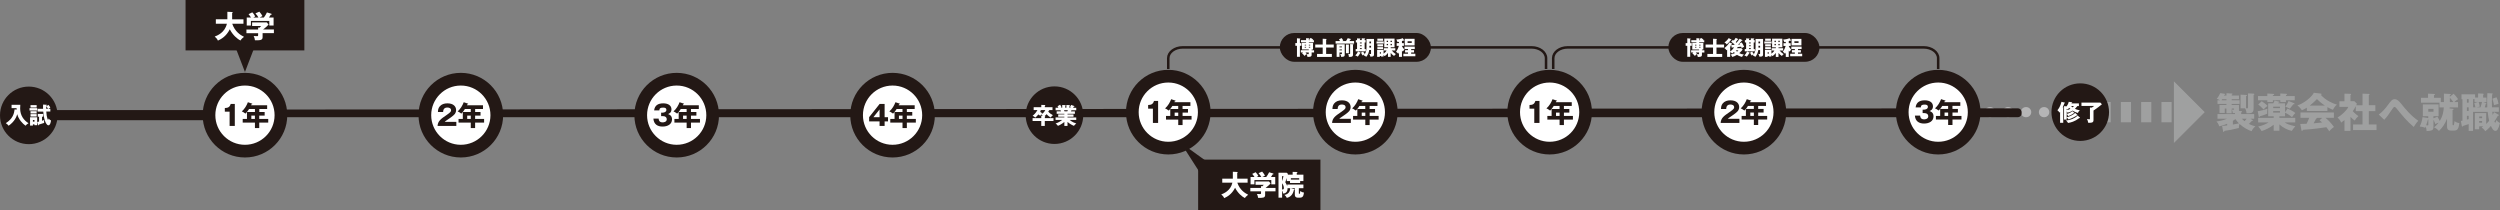 <?xml version="1.0" encoding="UTF-8"?>
<svg xmlns="http://www.w3.org/2000/svg" viewBox="0 0 984.86 82.72">
  <rect x="0" y="0" width="984.86" height="82.72" fill="#808080" stroke="none"/>
  <defs>
    <style>
      .cls-1, .cls-2, .cls-3, .cls-4, .cls-5 {
        fill: none;
      }

      .cls-1, .cls-2, .cls-3, .cls-6 {
        stroke: #231815;
      }

      .cls-1, .cls-6, .cls-5 {
        stroke-miterlimit: 10;
      }

      .cls-2, .cls-3, .cls-4 {
        stroke-linejoin: round;
      }

      .cls-2, .cls-4 {
        stroke-width: 4px;
      }

      .cls-7 {
        fill: #231815;
      }

      .cls-7, .cls-8, .cls-9 {
        stroke-width: 0px;
      }

      .cls-10 {
        isolation: isolate;
      }

      .cls-3 {
        stroke-width: 3px;
      }

      .cls-8, .cls-6 {
        fill: #fff;
      }

      .cls-4 {
        stroke: #b5b5b6;
        stroke-dasharray: 0 0 .1 7;
        stroke-linecap: round;
      }

      .cls-4, .cls-11 {
        mix-blend-mode: multiply;
      }

      .cls-9 {
        fill: #9fa0a0;
      }

      .cls-6 {
        stroke-width: 5px;
      }

      .cls-5 {
        stroke: #9fa0a0;
        stroke-dasharray: 0 0 4 4;
        stroke-width: 8px;
      }
    </style>
  </defs>
  <g class="cls-10">
    <g id="_レイヤー_2" data-name="レイヤー 2">
      <g id="_レイヤー_8" data-name="レイヤー 8">
        <g class="cls-11">
          <g>
            <line class="cls-5" x1="819.5" y1="44.18" x2="858.02" y2="44.18"/>
            <polygon class="cls-9" points="856.39 32.03 856.39 56.33 868.54 44.18 856.39 32.03"/>
          </g>
        </g>
        <line class="cls-4" x1="819.5" y1="44.18" x2="777.71" y2="44.18"/>
        <g class="cls-11">
          <path class="cls-9" d="M875.4,49.63c1.2-.11,1.68-.18,1.98-.22v-.66c-.69.29-1.76.71-3.17,1.01-.18-.94-.66-1.5-1.06-1.9.74-.1,2.56-.35,4.19-1.09h-3.78v-1.83h6.88v-.4c-.22.02-.35.02-.85.02-.05-.51-.14-.96-.45-1.38v1.47h-2.05v-1.9h-.66v1.73h-2.08v-3.11h2.74v-.43h-3.52v-1.44h1.04c-.75-.42-1.1-.48-1.34-.53.67-.85,1.04-1.52,1.39-2.29l1.67.26c.21.03.26.14.26.21,0,.21-.22.22-.4.22-.03.08-.06.16-.11.26h1.02v-.9l2.05.11c.11,0,.34.02.34.21,0,.08-.18.18-.34.24v.34h2.87v1.44h-2.87v.43h3.12v1.44h-3.12v.43h2.87v2.32l.88.08c.14.02.32.02.32.21,0,.13-.1.19-.32.34v.62h5.12v1.83h-1.46l.75.5c.06.05.19.1.19.24,0,.13-.13.16-.29.18-.06,0-.14.02-.19.02-.26.27-.64.72-1.07,1.12.32.16,1.34.67,2.55.93-.82.67-1.28,1.39-1.47,1.92-1.15-.29-3.3-1.44-4.82-2.88-.21.8-.24,1.2-.24,1.63-2.55.66-4.02.9-5.65,1.12-.1.26-.19.45-.32.45-.18,0-.21-.16-.26-.45l-.35-1.9ZM877.11,39.5v-.43h-1.7c-.13.22-.19.32-.27.43h1.97ZM879.16,43.17c.32.05.54.06.62.06.27,0,.35-.13.34-.48h-.96v.42ZM879.64,49.07c.51-.1,1.68-.32,2.38-.48-.4-.38-.99-1.04-1.41-1.68-.4.34-.86.62-.98.69v1.47ZM885.61,36.78l2.16.11c.16.02.32.06.32.21,0,.21-.14.24-.3.29v5.17c0,1.63-.4,2.18-2.79,2.07-.03-.43-.08-1.09-.56-1.94h-1.79v-5.39l2.24.1s.27.02.27.19c0,.19-.26.26-.34.27v4.77c.16.02.3.06.43.06.34,0,.35-.22.35-.45v-5.46ZM883.15,46.77c.14.14.58.58,1.09.98.3-.3.58-.64.83-.98h-1.92Z"/>
          <path class="cls-9" d="M889.41,43.79c.96-.08,2.62-.48,3.83-.98-.11.96-.13,1.44-.08,1.99-.93.42-2.08.8-2.91,1.01-.14.34-.16.38-.27.38-.13,0-.14-.08-.19-.38l-.37-2.02ZM893.19,36.83l2.4.16c.11,0,.3.03.3.22s-.13.22-.51.32v.3h2.93v-1.01l2.31.13c.1,0,.34.03.34.21,0,.13-.1.18-.43.34v.34h3.47v1.66h-3.47v.71h-2.21v-.71h-2.93v.71h-2.19v-.71h-3.67v-1.66h3.67v-1.01ZM901.16,42.75c1.02.46,2.37,1.15,3.07,1.76-.48.5-.75.83-1.31,1.63-.78-.64-1.5-1.17-2.75-1.74v1.41h-2.23v.62h6.26v1.78h-4.19c.7.48,1.66,1.01,4.21,1.52-.16.19-.95,1.1-1.39,1.84-1.84-.45-3.49-1.28-4.88-2.56v2.48h-2.24v-2.35c-1.6,1.31-3.49,2.11-4.77,2.48-.34-.66-1.25-1.68-1.33-1.78,2.13-.43,3.54-1.28,4.1-1.63h-4.13v-1.78h6.13v-.62h-2.18v-5.11h2c.19-.32.3-.51.53-1.07l1.73.37c.08.02.26.1.26.21,0,.18-.22.18-.42.19-.05.1-.1.19-.14.3h2.69v3.54l.99-1.49ZM891,39.87c.4.26,1.57,1.04,2.3,1.89-.53.27-1.18.88-1.58,1.36-1.07-1.14-1.6-1.57-2.11-1.94l1.39-1.31ZM895.51,42.61h2.67v-.59h-2.67v.59ZM898.18,43.76h-2.67v.61h2.67v-.61ZM903.66,40.62c.1.03.26.13.26.27,0,.24-.3.22-.48.19-.22.27-1.17,1.5-1.38,1.73-.35-.21-1.25-.64-1.78-.8.24-.3.77-.93,1.28-2.22l2.1.83Z"/>
          <path class="cls-9" d="M916.87,43.73h-8.1v-1.31c-.32.21-.94.58-1.94,1.02-.19-.27-.86-1.23-1.78-1.92,2.43-.71,5.6-3.22,6.48-4.98l2.85.35c.1.02.21.06.21.21,0,.18-.21.26-.32.29,2.03,2.19,4.45,3.26,6.37,3.86-.85.51-1.55,1.92-1.58,2-.35-.13-1.17-.45-2.19-1.04v1.52ZM906.18,48.83c.46-.02,1.09-.03,2.5-.08.59-1.17.86-1.94,1.01-2.34h-3.43v-2.11h13.16v2.11h-3.3c1.78,1.47,2.9,3.01,3.33,3.6-.99.67-1.65,1.46-1.86,1.7-.21-.34-.56-.88-1.12-1.6-1.84.3-5.39.78-9.24,1.02-.13.29-.19.45-.37.45-.13,0-.19-.14-.21-.26l-.48-2.5ZM915.9,41.61c-1.57-1.02-2.72-2.16-3.15-2.58-.93.93-1.92,1.89-2.85,2.58h6ZM914.87,46.42h-2.08c0,.14-.05.24-.38.3-.29.64-.64,1.25-.99,1.87,1.62-.13,2.58-.24,3.36-.34-.45-.4-.7-.62-1.01-.88l1.1-.96Z"/>
          <path class="cls-9" d="M930.7,41.45v-4.56l2.61.11c.08,0,.19.05.19.16,0,.14-.16.21-.32.26v4.03h2.58v2.32h-2.58v5.25h3.04v2.21h-9.24v-2.21h3.71v-5.25h-2.64v-1.97c-.51.96-.67,1.31-1.2,1.99.82.93,1.91,1.71,2.24,1.95-.58.48-1.22,1.27-1.47,1.75-.67-.46-1.07-.83-1.66-1.47v5.54h-2.37v-4.26c-.67.54-.91.74-1.3,1.01-.29-.82-.82-1.46-1.44-1.99,1.7-.98,3.71-2.93,4.27-4.22h-3.52v-2.22h1.98v-2.98l2.37.06c.1,0,.26.03.26.21,0,.08-.06.16-.26.29v2.42h1.54l1.02.99c-.05.1-.26.51-.29.59h2.46Z"/>
          <path class="cls-9" d="M937.09,45.15c1.39-1.02,2.54-2.34,3.57-3.73,1.3-1.76,1.73-2.34,2.71-2.34s1.66.67,2.71,1.98c1.38,1.71,3.54,4.42,6.58,6.52-.58.58-1.49,1.9-1.79,2.43-2.69-2.27-4.55-4.56-6.71-7.22-.13-.16-.56-.69-.87-.69-.27,0-.56.43-.78.75-1.82,2.69-2.02,2.98-3.26,4.35l-2.15-2.06Z"/>
          <path class="cls-9" d="M962.79,36.89l2.3.13c.22.02.4.03.4.19,0,.18-.24.27-.4.32v.61l1.5-1.22c.67.66,1.2,1.3,1.76,2.14-.58.37-1.01.69-1.52,1.15h1.5v2.1h-3.31c-.02.14-.03.27-.05.4l1.22.13c.18.02.4.05.4.19,0,.18-.27.29-.42.34v5.63c0,.16,0,.35.24.35s.34,0,.54-1.63c.43.34.93.66,1.89.77-.24,1.86-.56,2.96-2.06,2.96h-1.2c-1.58,0-1.58-1.12-1.58-1.58v-3.14c-.86,2.26-1.95,3.63-3.19,4.85-1.1-1.12-1.62-1.28-1.97-1.38.4-.34,1.12-.93,1.84-1.89-.42.13-.56.18-1.3.59-.13-.38-.32-.96-.74-1.74v2.87c0,1.26-.48,1.47-2.69,1.62-.03-.4-.06-.98-.38-1.83-.03.08-.13.32-.19.51-.9-.34-1.34-.43-2.15-.48.51-.98.98-2.42,1.1-3.7l2.26.37v-.74h-2.13v-4.66h6.21v4.66h-2.03v.83l1.55-.64c.43.69.67,1.11.93,1.7,1.31-2.13,1.5-4,1.6-5.36h-1.7v-1.87h-7.3v-1.92h2.79v-1.62l2.4.11c.08,0,.32.02.32.18,0,.19-.21.27-.38.32v1.01h2.69v1.7h1.23v-3.33ZM956.61,47.02s-.1.03-.14.03c-.13.51-.3,1.2-.7,2.29.21.03.42.06.66.06.19,0,.19-.11.19-.27v-2.11ZM956.61,42.88v1.15h2.05v-1.15h-2.05ZM965.1,40.22h1.38c-.37-.56-.78-1.07-1.38-1.73v1.73Z"/>
          <path class="cls-9" d="M979.86,42.29c-.06-1.57-.06-2.18-.06-2.69,0-1.15.06-2.37.08-2.9l1.89.1c.11,0,.24.03.24.16,0,.11-.1.21-.24.24-.11,1.1-.11,2.46-.11,2.93,0,1.33.02,1.81.03,2.16h2.72v1.75h-2.59c.03.3.11.94.16,1.28.29-.54.42-.85.53-1.14l1.66.95c.22.13.27.14.27.26,0,.22-.3.21-.43.21-.53,1.01-.9,1.55-1.38,2.26.13.27.22.45.34.45.13,0,.16-.1.5-1.01.24.35.69.88,1.39,1.14-.67,2.59-1.2,3.12-1.82,3.12-.82,0-1.31-.96-1.75-1.97-1.04,1.2-1.84,1.79-2.24,2.1-.43-.8-1.17-1.28-1.44-1.46.26-.14.45-.26.72-.46h-1.67v1.15h-1.71v-6.37h4.47v4.31c.67-.64.94-1.01,1.17-1.3-.21-.8-.4-1.71-.58-3.5h-5.76v7.49h-1.73v-2.67c-.53.19-2,.67-2.21.72-.08.18-.13.26-.26.26-.19,0-.22-.13-.26-.34l-.34-1.87c.24-.03.3-.05.62-.11v-8.45h-.38v-1.94h5.36v1.28h1.18v-1.63l1.79.08c.3.02.43.08.43.21,0,.14-.16.24-.24.29v1.06h1.33v1.76h-1.3l.99.35c.14.05.3.11.3.22,0,.1-.11.13-.27.14-.18.77-.37,1.3-.4,1.41h.98ZM972.52,39.05h-.7v1.39h.7v-1.39ZM972.52,42.29h-.7v1.42h.7v-1.42ZM972.52,45.63h-.7v1.47c.1-.02.59-.14.7-.16v-1.31ZM975.18,42.29c-.13-.66-.22-1.02-.43-1.68l1.41-.45h-1.34v-1.1h-.56v3.23h.93ZM977.18,42.29c.21-.59.48-1.58.59-2.13h-1.34c.18.48.35,1.04.48,1.83-.51.08-.86.16-1.3.3h1.57ZM977.82,46.56v-.69h-1.15v.69h1.15ZM976.66,47.66v.7h1.15v-.7h-1.15ZM983.48,38.32c.45.91.69,1.89.8,2.58-.22.05-1.58.43-1.78.51-.06-.43-.16-1.04-.64-2.53l1.62-.56Z"/>
        </g>
        <polygon class="cls-3" points="94.52 44.66 794.91 44.66 794.91 44.18 94.52 44.66"/>
        <path class="cls-7" d="M22.68,45.45c0,6.26-5.08,11.34-11.34,11.34S0,51.72,0,45.45s5.08-11.34,11.34-11.34,11.34,5.08,11.34,11.34Z"/>
        <g>
          <path class="cls-7" d="M426.74,45.37c0,6.26-5.08,11.34-11.34,11.34s-11.34-5.08-11.34-11.34,5.08-11.34,11.34-11.34,11.34,5.08,11.34,11.34Z"/>
          <g>
            <path class="cls-8" d="M411.59,46.53h3.43v1.13h-3.43v1.94h-1.39v-1.94h-3.42v-1.13h3.42v-.96l.61.06c-.26-.28-.57-.45-.68-.52.43-.25,1.13-.67,1.66-1.74h-2.1l.33.18s.11.06.11.14c0,.11-.14.12-.25.12-.03.05-.09.15-.14.23.4.32.61.43.86.53-.43.45-.55.57-.74,1.04-.2-.1-.42-.21-.8-.53-.31.39-.84.97-1.2,1.26-.24-.23-.76-.6-1.06-.76.42-.26,1.24-1.03,1.89-2.21h-1.48v-1.14h3v-.91l1.39.05c.06,0,.21,0,.21.13,0,.09-.11.16-.21.21v.52h3.03v1.14h-1.54l.14.07c.06.04.12.06.12.13,0,.12-.16.12-.23.12-.04.09-.12.21-.17.29.63.73,1.31,1.1,1.84,1.39-.42.35-.58.51-.85.95-.39-.22-.95-.56-1.65-1.34-.26.31-.49.52-.77.74.15.02.28.03.28.13,0,.08-.07.11-.19.14v.56Z"/>
            <path class="cls-8" d="M420.52,49.6h-1.22v-1.56c-.87.72-2.02,1.37-2.53,1.53-.44-.58-.68-.74-.94-.89,1.43-.48,2.39-1.26,2.62-1.44h-2.62v-.99h3.47v-.27h-2.43v-.91h2.43v-.25h-3.03v-.96h1.71c-.04-.11-.18-.4-.2-.43h-1.94v-.99h1.1c-.14-.27-.22-.39-.34-.58l1.04-.63c.22.34.48.84.57,1.02l-.37.2h.62v-1.09l1.2.05c.09,0,.18.02.18.1,0,.09-.06.12-.18.17v.77h.44v-1.09l1.21.05s.19,0,.19.12c0,.09-.13.14-.19.16v.77h.7l-.51-.2c.1-.18.33-.58.46-.93l1.25.44s.08.05.08.1c0,.13-.14.12-.26.12-.08.12-.11.15-.29.47h1.24v.99h-1.9c-.07.18-.14.36-.18.43h1.55v.96h-2.91v.25h2.36v.91h-2.36v.27h3.44v.99h-2.59c1.01.85,2.08,1.22,2.6,1.4-.65.49-.78.71-.89.92-.59-.19-1.8-.84-2.56-1.56v1.59ZM419.16,43.42c.06.14.09.21.19.43h1.13c.06-.14.1-.2.2-.43h-1.52Z"/>
          </g>
        </g>
        <g>
          <path class="cls-6" d="M548.1,44.18c0,7.83-6.35,14.17-14.17,14.17s-14.17-6.35-14.17-14.17,6.35-14.17,14.17-14.17,14.17,6.35,14.17,14.17Z"/>
          <g>
            <path class="cls-7" d="M532.15,48.43h-7.39c.14-1.92,1.22-2.72,3.55-4.3,1.77-1.21,1.77-1.46,1.77-1.93,0-.83-.88-1.03-1.45-1.03-1.49,0-1.64,1.06-1.68,1.77h-2.04c.03-.69.07-1.45.68-2.19.74-.89,1.8-1.23,3.05-1.23,2.52,0,3.43,1.39,3.43,2.65,0,.71-.29,1.22-.48,1.51-.56.78-2.78,2.2-2.89,2.28-.72.46-.83.57-1.12.85h4.58v1.63Z"/>
            <path class="cls-7" d="M539.56,42.93h2.13v1.42h-2.13v1.32h3.54v1.44h-3.54v2.15h-1.71v-2.15h-4.82v-1.44h1.68v-2.74h3.13v-1.19h-2.31c-.04.08-.69,1.13-1.41,1.82-.84-.64-1.21-.76-1.46-.84,1.2-1.09,1.98-2.48,2.4-3.64l1.62.53c.07.02.13.05.13.12,0,.14-.15.15-.33.16-.06.14-.11.26-.15.38h6.31v1.47h-3.09v1.19ZM537.86,44.35h-1.41v1.32h1.41v-1.32Z"/>
          </g>
        </g>
        <g>
          <path class="cls-6" d="M624.64,44.18c0,7.83-6.35,14.17-14.17,14.17s-14.17-6.35-14.17-14.17,6.35-14.17,14.17-14.17,14.17,6.35,14.17,14.17Z"/>
          <g>
            <path class="cls-7" d="M604.42,48.43v-5.63h-1.88v-1.44c1.11-.03,1.9-.22,2.31-1.6h1.62v8.67h-2.05Z"/>
            <path class="cls-7" d="M616.1,42.93h2.13v1.42h-2.13v1.32h3.54v1.44h-3.54v2.15h-1.71v-2.15h-4.82v-1.44h1.68v-2.74h3.13v-1.19h-2.31c-.04.08-.69,1.13-1.41,1.82-.84-.64-1.21-.76-1.46-.84,1.2-1.09,1.98-2.48,2.4-3.64l1.62.53c.07.02.13.06.13.12,0,.14-.15.15-.33.16-.06.14-.11.26-.15.37h6.31v1.47h-3.09v1.19ZM614.39,44.35h-1.41v1.32h1.41v-1.32Z"/>
          </g>
        </g>
        <g>
          <path class="cls-6" d="M701.17,44.18c0,7.83-6.35,14.17-14.17,14.17s-14.17-6.35-14.17-14.17,6.35-14.17,14.17-14.17,14.17,6.35,14.17,14.17Z"/>
          <g>
            <path class="cls-7" d="M685.22,48.43h-7.39c.14-1.93,1.22-2.72,3.55-4.3,1.77-1.21,1.77-1.46,1.77-1.92,0-.83-.88-1.04-1.45-1.04-1.49,0-1.64,1.06-1.68,1.77h-2.04c.03-.69.07-1.45.68-2.19.74-.89,1.8-1.23,3.05-1.23,2.52,0,3.43,1.39,3.43,2.65,0,.71-.29,1.22-.48,1.51-.56.78-2.78,2.2-2.89,2.28-.72.46-.83.57-1.12.85h4.58v1.63Z"/>
            <path class="cls-7" d="M692.63,42.92h2.13v1.42h-2.13v1.32h3.54v1.44h-3.54v2.15h-1.71v-2.15h-4.82v-1.44h1.68v-2.74h3.13v-1.19h-2.31c-.04.08-.69,1.13-1.41,1.82-.84-.64-1.21-.76-1.46-.84,1.2-1.09,1.98-2.48,2.4-3.64l1.62.53c.07.02.13.06.13.12,0,.14-.15.15-.33.16-.06.14-.11.26-.15.37h6.31v1.47h-3.09v1.19ZM690.93,44.34h-1.41v1.32h1.41v-1.32Z"/>
          </g>
        </g>
        <g>
          <path class="cls-6" d="M777.71,44.18c0,7.83-6.35,14.17-14.17,14.17s-14.17-6.35-14.17-14.17,6.35-14.17,14.17-14.17,14.17,6.35,14.17,14.17Z"/>
          <g>
            <path class="cls-7" d="M757.41,44.54v-1.34h.55c.21,0,1.52-.12,1.52-1.08s-.98-.91-1.31-.91c-.85,0-1.44.13-1.46,1.09h-2.06c.24-2.07,1.69-2.78,3.6-2.78,2.06,0,3.23.95,3.23,2.35,0,1.33-.91,1.7-1.34,1.87.51.19,1.56.59,1.56,2.07,0,1.96-1.74,2.86-3.72,2.86s-3.46-.88-3.62-3.14h2.07c.02.42.1,1.49,1.57,1.49.21,0,1.63-.03,1.63-1.23,0-.7-.49-1.24-1.57-1.24h-.65Z"/>
            <path class="cls-7" d="M769.17,42.92h2.13v1.42h-2.13v1.32h3.54v1.44h-3.54v2.15h-1.71v-2.15h-4.82v-1.44h1.68v-2.74h3.13v-1.19h-2.31c-.04.08-.69,1.13-1.41,1.81-.84-.64-1.21-.76-1.46-.84,1.2-1.09,1.98-2.47,2.4-3.64l1.62.53c.07.02.13.05.13.12,0,.14-.15.15-.33.17-.06.14-.11.26-.15.37h6.31v1.47h-3.09v1.19ZM767.46,44.34h-1.41v1.32h1.41v-1.32Z"/>
          </g>
        </g>
        <g>
          <path class="cls-6" d="M195.71,45.37c0,7.83-6.35,14.17-14.17,14.17s-14.17-6.35-14.17-14.17,6.35-14.17,14.17-14.17,14.17,6.35,14.17,14.17Z"/>
          <g>
            <path class="cls-7" d="M179.76,49.62h-7.39c.14-1.93,1.22-2.72,3.55-4.3,1.77-1.21,1.77-1.46,1.77-1.92,0-.83-.88-1.04-1.45-1.04-1.48,0-1.64,1.06-1.68,1.77h-2.04c.03-.69.07-1.45.68-2.19.74-.89,1.8-1.23,3.05-1.23,2.52,0,3.43,1.39,3.43,2.65,0,.71-.29,1.22-.48,1.51-.56.78-2.78,2.2-2.89,2.28-.71.46-.82.57-1.12.85h4.58v1.63Z"/>
            <path class="cls-7" d="M187.17,44.12h2.13v1.42h-2.13v1.32h3.54v1.44h-3.54v2.15h-1.71v-2.15h-4.82v-1.44h1.68v-2.74h3.14v-1.19h-2.31c-.04.08-.69,1.13-1.41,1.82-.84-.64-1.21-.76-1.46-.84,1.2-1.09,1.98-2.48,2.4-3.64l1.62.53c.07.02.13.06.13.12,0,.14-.15.15-.33.17-.05.14-.11.26-.15.37h6.32v1.47h-3.09v1.19ZM185.46,45.53h-1.41v1.32h1.41v-1.32Z"/>
          </g>
        </g>
        <g>
          <path class="cls-6" d="M280.75,45.37c0,7.83-6.35,14.17-14.17,14.17s-14.17-6.35-14.17-14.17,6.35-14.17,14.17-14.17,14.17,6.35,14.17,14.17Z"/>
          <g>
            <path class="cls-7" d="M260.45,45.73v-1.34h.55c.21,0,1.52-.12,1.52-1.08s-.98-.91-1.31-.91c-.85,0-1.44.13-1.46,1.09h-2.06c.24-2.07,1.69-2.78,3.6-2.78,2.06,0,3.23.95,3.23,2.35,0,1.33-.91,1.69-1.34,1.87.51.19,1.56.59,1.56,2.07,0,1.96-1.74,2.86-3.72,2.86s-3.46-.88-3.62-3.14h2.07c.02.42.1,1.49,1.57,1.49.21,0,1.63-.03,1.63-1.23,0-.7-.49-1.24-1.57-1.24h-.65Z"/>
            <path class="cls-7" d="M272.21,44.12h2.13v1.42h-2.13v1.32h3.54v1.44h-3.54v2.15h-1.71v-2.15h-4.82v-1.44h1.68v-2.74h3.13v-1.19h-2.31c-.04.08-.69,1.13-1.41,1.82-.84-.64-1.21-.76-1.46-.84,1.2-1.09,1.98-2.48,2.4-3.64l1.62.53c.07.02.13.06.13.12,0,.14-.15.15-.33.17-.06.14-.11.26-.15.37h6.31v1.47h-3.09v1.19ZM270.5,45.53h-1.41v1.32h1.41v-1.32Z"/>
          </g>
        </g>
        <g>
          <path class="cls-6" d="M365.79,45.37c0,7.83-6.35,14.17-14.17,14.17s-14.17-6.35-14.17-14.17,6.35-14.17,14.17-14.17,14.17,6.35,14.17,14.17Z"/>
          <g>
            <path class="cls-7" d="M346.52,40.95h1.97v5.21h1.34v1.66h-1.34v1.79h-1.99v-1.79h-4.11v-1.67l4.14-5.21ZM346.5,46.16v-3.05l-2.42,3.05h2.42Z"/>
            <path class="cls-7" d="M357.25,44.12h2.13v1.42h-2.13v1.32h3.54v1.44h-3.54v2.15h-1.71v-2.15h-4.82v-1.44h1.68v-2.74h3.13v-1.19h-2.31c-.04.08-.69,1.13-1.41,1.82-.84-.64-1.21-.76-1.46-.84,1.2-1.09,1.98-2.48,2.4-3.64l1.62.53c.07.02.13.06.13.12,0,.14-.15.15-.33.17-.06.14-.11.26-.15.37h6.31v1.47h-3.09v1.19ZM355.54,45.53h-1.41v1.32h1.41v-1.32Z"/>
          </g>
        </g>
        <rect class="cls-7" x="73.1" width="46.8" height="19.86"/>
        <polyline class="cls-7" points="101.94 14.19 96.5 28.36 91.05 14.19"/>
        <g>
          <path class="cls-8" d="M85.03,9.33v-1.73h4.54v-2.96l1.88.1c.07,0,.23.01.23.16,0,.1-.12.16-.23.19v2.52h4.46v1.73h-4.43c1.04,3.09,3.21,4.47,4.65,5.18-1.01.78-1.24,1.16-1.39,1.43-1.21-.54-3.12-2.21-4.21-4.41-1.48,2.88-3.42,3.86-4.68,4.46-.31-.67-.67-1.09-1.27-1.59,1.01-.4,4-1.54,4.8-5.06h-4.37Z"/>
          <path class="cls-8" d="M103.45,13.06v1.56c0,1.24-.91,1.27-3.02,1.24-.07-.6-.18-1.03-.5-1.66.18,0,1.12.04,1.32.04.44,0,.44-.06.44-.67v-.5h-4.61v-1.45h4.61v-.78l.56.06c.12-.11.36-.34.61-.65h-3.54v-1.43h5.77l.7.86c-.17.23-.92,1.02-2.16,1.93h4.27v1.45h-4.45ZM101.81,6.9c-.24-.48-.68-1.1-1.19-1.64l1.55-.67c.47.47,1.08,1.42,1.22,1.74-.17.1-.96.49-1.12.58h1.67c.55-.78.84-1.21,1.22-2.03l1.69.52c.06.02.2.08.2.21,0,.14-.19.18-.41.21-.31.54-.4.66-.68,1.09h1.82v3.15h-1.69v-1.81h-7.24v1.81h-1.65v-3.15h1.67c-.06-.11-.36-.66-.95-1.33l1.46-.72c.53.5.96,1.21,1.16,1.63-.52.28-.64.34-.77.42h2.03Z"/>
        </g>
        <g>
          <path class="cls-6" d="M474.41,44.18c0,7.83-6.35,14.17-14.17,14.17s-14.17-6.35-14.17-14.17,6.35-14.17,14.17-14.17,14.17,6.35,14.17,14.17Z"/>
          <g>
            <path class="cls-7" d="M454.18,48.43v-5.63h-1.88v-1.44c1.11-.03,1.9-.22,2.31-1.6h1.62v8.67h-2.05Z"/>
            <path class="cls-7" d="M465.87,42.93h2.13v1.42h-2.13v1.32h3.54v1.44h-3.54v2.15h-1.71v-2.15h-4.82v-1.44h1.68v-2.74h3.13v-1.19h-2.31c-.04.08-.69,1.13-1.41,1.82-.84-.64-1.21-.76-1.46-.84,1.2-1.09,1.98-2.48,2.4-3.64l1.62.53c.07.02.13.06.13.12,0,.14-.15.15-.33.16-.06.14-.11.26-.15.37h6.31v1.47h-3.09v1.19ZM464.16,44.35h-1.41v1.32h1.41v-1.32Z"/>
          </g>
        </g>
        <g>
          <path class="cls-7" d="M830.84,44.18c0,6.26-5.08,11.34-11.34,11.34s-11.34-5.08-11.34-11.34,5.08-11.34,11.34-11.34,11.34,5.08,11.34,11.34Z"/>
          <g>
            <path class="cls-8" d="M812.78,42.36c.07.02.19.06.19.15s-.12.12-.17.12v5.76h-1.24v-4.32c-.12.14-.18.21-.27.3-.16-.34-.33-.59-.79-.95.47-.5,1.19-1.59,1.6-3.32l1.23.31c.1.03.16.05.16.12s-.09.11-.22.14c-.22.59-.5,1.28-.68,1.64l.18.05ZM814.16,44.88c.45-.09,1.35-.35,2.3-1.08l.66.57c.05.04.07.07.07.13,0,.07-.06.11-.12.11-.04,0-.08,0-.12-.02-.3.23-1.06.76-2.21,1.16-.18-.39-.29-.56-.58-.84v1.3c1.3-.32,2.73-1.09,3.35-1.7l.83.72c.05.05.09.09.09.15,0,.05-.05.09-.13.09-.04,0-.1,0-.13-.02-.48.36-1.55,1.01-3.29,1.61-.11-.18-.28-.49-.72-.79v.86h-1.04v-5.31l1.02.07c.26-.39.66-.97.82-1.78l1.21.17c.07,0,.17.03.17.13,0,.09-.1.12-.23.13-.02.05-.05.14-.07.2h2.93v1.04h-.6c-.39.55-.85.97-.97,1.09.22.1,1.1.5,1.94.55-.3.28-.65.7-.74,1.1-.4-.12-1.22-.37-2.1-.94-.92.59-1.66.74-2.03.82-.06-.14-.13-.3-.3-.55v1.04ZM819.33,46.28s.08.07.08.13c0,.08-.05.12-.14.12-.03,0-.09,0-.12-.02-1.83,1.39-3.4,1.77-4.47,1.93-.11-.26-.28-.58-.85-.96,1.76-.16,3.39-.77,4.68-1.92l.82.71ZM814.16,43.4c.22-.04.79-.14,1.45-.49-.27-.23-.41-.38-.49-.46-.3.41-.37.51-.59.74-.09-.1-.17-.19-.37-.31v.52ZM815.87,41.77c.28.28.43.4.62.54.03-.03.3-.26.52-.54h-1.14Z"/>
            <path class="cls-8" d="M827.42,40.41l.62.68c-.53.44-2.29,1.83-3.32,2.46v3.78c0,.97-.75,1.04-1.56,1.04-.26,0-.41,0-.56-.03-.06-.68-.27-1.12-.45-1.46.26.04.71.12.97.12.09,0,.2-.02.2-.23v-4.41l.72.04c.06-.04.55-.34.93-.68h-4.99v-1.31h7.44Z"/>
          </g>
        </g>
        <line class="cls-2" x1="80.9" y1="45.35" x2="13.48" y2="45.35"/>
        <g>
          <path class="cls-6" d="M110.67,45.37c0,7.83-6.35,14.17-14.17,14.17s-14.17-6.35-14.17-14.17,6.35-14.17,14.17-14.17,14.17,6.35,14.17,14.17Z"/>
          <g>
            <path class="cls-7" d="M90.45,49.62v-5.63h-1.88v-1.44c1.11-.03,1.9-.22,2.31-1.6h1.62v8.67h-2.05Z"/>
            <path class="cls-7" d="M102.13,44.12h2.13v1.42h-2.13v1.32h3.54v1.44h-3.54v2.15h-1.7v-2.15h-4.82v-1.44h1.68v-2.74h3.14v-1.19h-2.31c-.04.08-.69,1.13-1.41,1.82-.84-.64-1.21-.76-1.46-.84,1.2-1.09,1.98-2.48,2.4-3.64l1.62.53c.07.02.13.06.13.12,0,.14-.15.15-.33.17-.05.14-.11.26-.15.37h6.32v1.47h-3.09v1.19ZM100.42,45.53h-1.41v1.32h1.41v-1.32Z"/>
          </g>
        </g>
        <polyline class="cls-7" points="478.6 77.28 465.13 56.22 478.6 65.94"/>
        <g>
          <rect class="cls-7" x="472" y="62.87" width="48.18" height="19.86"/>
          <g>
            <path class="cls-8" d="M481.5,71.96v-1.58h4.17v-2.72l1.73.09c.07,0,.21.01.21.14,0,.09-.11.14-.21.18v2.31h4.09v1.58h-4.06c.96,2.84,2.95,4.1,4.27,4.75-.92.72-1.13,1.07-1.28,1.31-1.11-.5-2.86-2.02-3.86-4.05-1.35,2.64-3.14,3.54-4.29,4.09-.29-.62-.62-1-1.17-1.46.92-.36,3.67-1.41,4.4-4.64h-4Z"/>
            <path class="cls-8" d="M498.39,75.38v1.43c0,1.13-.84,1.17-2.77,1.13-.07-.55-.16-.95-.46-1.52.17,0,1.02.03,1.21.03.41,0,.41-.06.41-.62v-.46h-4.22v-1.33h4.22v-.71l.52.05c.11-.1.33-.31.56-.59h-3.25v-1.31h5.29l.64.79c-.15.21-.85.94-1.98,1.77h3.92v1.33h-4.08ZM496.88,69.72c-.22-.44-.63-1.01-1.09-1.51l1.42-.62c.43.43.99,1.3,1.12,1.6-.15.09-.88.45-1.02.53h1.53c.51-.72.77-1.11,1.12-1.86l1.55.47c.05.02.19.08.19.19,0,.13-.18.17-.37.2-.29.49-.36.61-.63,1h1.67v2.89h-1.55v-1.66h-6.65v1.66h-1.52v-2.89h1.53c-.06-.1-.33-.6-.87-1.22l1.34-.66c.48.46.88,1.11,1.07,1.5-.47.25-.58.31-.7.39h1.86Z"/>
            <path class="cls-8" d="M509.23,68.81v-1.1l1.67.04c.19,0,.24.05.24.13,0,.11-.14.18-.29.23v.69h2.62v2.54h-1.29v.75h-3.99v-.75h-1.28v-1.21c-.18.54-.37,1.11-.58,1.66.3.51.64,1.06.77,1.55v-.65h6.37v1.45h-1.8v1.97c0,.12,0,.26.19.26.1,0,.19-.02.24-.23.08-.28.11-.55.15-.91.19.17.56.5,1.45.63-.11.85-.22,1.29-.6,1.7-.16.18-.58.3-.85.3h-1.08c-.48,0-1.08-.23-1.08-1.23v-2.48h-1.54l1.16.33c.14.04.26.07.26.21,0,.09-.07.13-.26.19-.34,1.62-1.25,2.75-2.79,3.07-.23-.58-.67-.96-.92-1.17,1.24-.2,2.21-.98,2.27-2.63h-1.05c.07,1.63-.95,2.11-1.77,2.1-.02-.29-.04-.64-.37-1.15v2.77h-1.42v-9.81h3.25l.48.45-.08.3h1.92ZM505.07,69.39v1.98c.12-.34.42-1.23.54-1.98h-.54ZM505.07,74.65c.51.02.7-.12.7-.58,0-.42-.12-1.14-.7-1.89v2.48ZM508.53,70.74h3.28v-.54h-3.28v.54Z"/>
          </g>
        </g>
        <g>
          <path class="cls-8" d="M6.55,43.19c0-.31,0-.39-.02-.59h-1.97v-1.32h3.44c0,.23-.06,1.27-.06,1.48,0,2.74,1.46,4.65,3.3,5.78-.53.31-.86.57-1.18.98-1.12-.78-2.75-2.47-3.26-4.54-.3,1.01-1,2.87-3.4,4.55-.4-.49-.63-.71-1.11-1.01,2.76-1.77,3.24-3.68,3.48-5.46l.77.14Z"/>
          <path class="cls-8" d="M14.65,42.6v.94h-3.02v-.94h3.02ZM12.96,48.98v.5h-1.12v-3.29h2.8v3.12h-1.06v-.34h-.62ZM14.44,41.42v.95h-2.42v-.95h2.42ZM14.44,43.8v.91h-2.42v-.91h2.42ZM14.44,44.97v.95h-2.42v-.95h2.42ZM13.58,47.93v-.67h-.62v.67h.62ZM16.55,45.97v1.6c.34-.1.56-.18.85-.29-.03.15-.05.27-.05.56,0,.31.03.44.05.58-.58.19-1.5.46-2.08.66-.04.2-.05.32-.15.32-.11,0-.16-.13-.18-.2l-.32-1.16c.21-.04.33-.07.72-.15v-1.91h-.5v-1.1h2.12v1.1h-.46ZM18.92,42.87c-.3-.51-.33-.57-.68-1.02l.87-.53c.29.32.62.86.72,1.06-.16.09-.55.32-.79.49h.79v1.08h-1.6c.07,1.23.22,2.04.44,2.72.04.11.2.62.26.62.08,0,.16-.51.18-.61.21.22.53.57.98.77-.06.45-.25,1.92-1.04,1.92-.5,0-1.67-1.14-2.01-5.42h-2.21v-1.08h2.14c0-.13-.02-.39-.02-.76,0-.39,0-.64.03-.92l1.31.08c.1,0,.2,0,.2.11,0,.07-.04.09-.25.22-.04.77-.04,1.08-.04,1.27h.71Z"/>
        </g>
        <path class="cls-1" d="M611.88,27.17v-4.25c0-2.34,2.55-4.25,5.67-4.25h140.31c3.12,0,5.67,1.91,5.67,4.25v4.25"/>
        <path class="cls-1" d="M460.23,27.17v-4.25c0-2.34,2.55-4.25,5.67-4.25h137.48c3.12,0,5.67,1.91,5.67,4.25v4.25"/>
        <rect class="cls-7" x="657.24" y="13" width="59.53" height="11.34" rx="5.67" ry="5.67"/>
        <g>
          <path class="cls-8" d="M666.46,16.98v1.07h-.61v4.33h-1.16v-4.33h-.64v-1.07h.64v-1.89l1.16.1c.14,0,.19.02.19.1,0,.06-.04.08-.19.17v1.53h.61ZM669.47,15.58l.63-.65c.39.2.8.51,1,.69-.1.09-.2.17-.26.22h.54v.82h-2.01v.25h1.65v2.61h-.55v.29h.96v.88h-.96v.97c0,.78-.84.78-1.63.77-.06-.5-.27-.88-.42-1.13-.33.3-.41.38-.74.75-.14-.18-.39-.51-.98-1.05l.38-.32h-.87v-.88h3.13v-.29h-2.68v-2.61h1.62v-.25h-2v-.82h2v-.78l1.08.06c.1,0,.18,0,.18.09,0,.07-.03.08-.18.17v.46h.49l-.38-.26ZM668.29,17.93v-.3h-.54v.3h.54ZM667.74,18.45v.3h.54v-.3h-.54ZM669.34,20.68h-1.28c.21.21.33.37.45.54-.05.04-.06.06-.09.08.07,0,.5.07.68.07.14,0,.24-.02.24-.31v-.37ZM669.92,17.93v-.3h-.55v.3h.55ZM669.37,18.45v.3h.55v-.3h-.55Z"/>
          <path class="cls-8" d="M679.19,17.54v1.18h-2.99v2.52h2.25v1.18h-5.84v-1.18h2.23v-2.52h-2.94v-1.18h2.94v-2.28l1.36.08c.08,0,.21.02.21.1s-.07.11-.21.17v1.93h2.99Z"/>
          <path class="cls-8" d="M681.96,17.75c.1,0,1.26-.07,1.33-.08.03-.02.06-.05.07-.06-.41-.46-.74-.74-1.4-1.17l.7-.73c.15.1.22.14.37.25.05-.06.36-.42.73-1.05l.98.46s.08.04.08.1c0,.06-.09.1-.23.1-.17.22-.44.58-.8,1.01.12.12.2.2.28.29.2-.22.91-1.06,1.27-1.61l1.06.53s.06.05.06.09c0,.09-.08.09-.25.09-.64.74-.92,1.03-1.5,1.63.38-.02.42-.02.74-.04-.13-.23-.14-.26-.23-.39l.9-.46c.31.41.74,1.12.98,1.73-.12.06-.45.22-.54.28-.06.03-.34.2-.4.23-.06-.14-.08-.19-.26-.56-.26.03-1.44.14-1.61.16l.19.05s.1.05.1.1c0,.1-.11.11-.27.13-.02.04-.09.13-.11.17h1.81l.5.54c-.23.31-.57.74-1.34,1.41.6.32,1.14.45,1.82.54-.44.43-.49.48-.73.94-1.04-.26-1.71-.64-1.99-.81-.6.38-1.21.65-1.87.82-.17-.43-.31-.62-.66-.96.3-.06.94-.18,1.69-.55-.16-.17-.2-.21-.38-.45-.32.34-.4.42-.64.63-.28-.27-.46-.42-.82-.58v1.87h-1.2v-2.83s-.18.18-.23.23c-.21-.3-.5-.63-.86-.86.79-.57,1.45-1.29,2.01-2.23l1.06.46s.08.04.08.1c0,.1-.1.11-.22.13-.1.12-.5.69-.59.8.08.03.12.07.12.1,0,.04-.04.1-.16.15v1.87c.42-.32,1.02-.86,1.52-1.67-.08,0-.66.07-.7.07-.05.09-.09.14-.14.14-.06,0-.08-.1-.09-.14l-.2-.98ZM682.02,15.54c.07.04.11.06.11.11,0,.09-.13.09-.21.09-.68.83-1.2,1.38-1.67,1.76-.43-.54-.75-.67-.91-.74.54-.42,1.11-.93,1.68-1.75l1,.53ZM683.8,19.83c.16.21.29.34.5.53.28-.22.41-.37.55-.53h-1.06Z"/>
          <path class="cls-8" d="M689.25,20.73s.08.05.08.11c0,.12-.14.12-.22.12-.34.57-.65,1.02-.96,1.36-.24-.19-.61-.34-.98-.47.44-.44.78-.89,1.08-1.57l1,.45ZM689.72,15.81v-.72l1.22.07c.07,0,.14.03.14.1,0,.05-.02.1-.22.17v.37h.39v.93h-.39v2.6h.45v.9h-3.98v-.9h.54v-2.6h-.49v-.93h.49v-.67l1.21.05c.06,0,.12.05.12.11,0,.08-.08.11-.19.17v.34h.72ZM689,16.74v.37h.72v-.37h-.72ZM689,17.85v.36h.72v-.36h-.72ZM689,18.97v.36h.72v-.36h-.72ZM691.58,15.34h2.97v6.16c0,.51-.18.86-1.43.83-.04-.3-.2-.74-.47-1.1.2.04.35.07.51.07.22,0,.22-.12.22-.24v-1.34h-.72c-.11.96-.47,1.87-1.18,2.7-.41-.38-.53-.42-1.01-.58.18-.19.26-.29.37-.43-.52.26-.58.28-.79.46-.2-.28-.38-.58-.62-1.13l.84-.44c.19.37.36.63.66.99.26-.39.66-1.15.66-2.52v-3.43ZM693.38,18.04h-.65v.58s0,.09,0,.14h.66v-.71ZM692.73,17.07h.65v-.71h-.65v.71Z"/>
          <path class="cls-8" d="M697.9,16.34v.82h-2.85v-.82h2.85ZM700.61,22.42h-1.04v-1.56c-.29.38-.71.89-1.33,1.25-.13-.17-.22-.29-.42-.47v.64h-1v-.22h-.47v.34h-1.06v-2.72h2.54v1.47c.55-.38.94-.81,1.2-1.25h-1.1v-.91h1.66v-.35h-1.49v-3.42h4.05v3.42h-1.52v.35h1.83v.91h-1.42c.71.82,1.07,1.05,1.65,1.42-.34.25-.51.42-.72.74-.59-.41-.97-.71-1.34-1.22v1.57ZM697.62,15.22v.86h-2.25v-.86h2.25ZM697.62,17.44v.84h-2.25v-.84h2.25ZM697.62,18.57v.8h-2.25v-.8h2.25ZM696.34,20.59v.54h.47v-.54h-.47ZM699.59,16.05h-.53v.51h.53v-.51ZM699.59,17.31h-.53v.51h.53v-.51ZM700.58,16.56h.53v-.51h-.53v.51ZM700.58,17.82h.53v-.51h-.53v.51Z"/>
          <path class="cls-8" d="M704.68,22.42h-1.18v-1.74c-.1.24-.16.34-.26.53-.32-.38-.56-.57-.9-.81.71-1.01,1-1.89,1.11-2.31h-.86v-1.08h.9v-.52c-.2.04-.36.06-.58.09-.04-.13-.18-.58-.45-1,1.07-.05,2.1-.32,2.49-.54l.63.83s.03.06.03.08c0,.06-.05.09-.1.09s-.07,0-.22-.07c-.4.14-.51.18-.62.22v.82h.76v1.08h-.76v.06c.15.34.53.98,1,1.46-.28.19-.54.46-.73.73-.07-.1-.13-.18-.27-.45v2.52ZM708.3,19.75h1.14v.92h-1.14v.51h1.66v.99h-4.73v-.99h1.84v-.51h-1.16v-.92h1.16v-.42h-1.39v-.96h4.05v.96h-1.42v.42ZM709.66,15.3v2.59h-3.89v-2.59h3.89ZM706.89,16.26v.66h1.64v-.66h-1.64Z"/>
        </g>
        <g>
          <rect class="cls-7" x="504.17" y="13" width="59.53" height="11.34" rx="5.67" ry="5.67"/>
          <g>
            <path class="cls-8" d="M512.7,16.97v1.07h-.61v4.33h-1.16v-4.33h-.64v-1.07h.64v-1.89l1.16.1c.14,0,.19.02.19.1,0,.06-.04.08-.19.17v1.53h.61ZM515.71,15.57l.63-.65c.39.2.8.51,1,.69-.1.09-.2.17-.26.22h.54v.82h-2.01v.25h1.65v2.61h-.55v.29h.96v.88h-.96v.97c0,.78-.84.78-1.63.77-.06-.5-.27-.88-.42-1.13-.33.3-.41.38-.74.75-.14-.18-.39-.51-.98-1.05l.38-.32h-.87v-.88h3.13v-.29h-2.68v-2.61h1.62v-.25h-2v-.82h2v-.78l1.08.06c.1,0,.18,0,.18.09,0,.07-.03.08-.18.17v.46h.49l-.38-.26ZM514.53,17.92v-.3h-.54v.3h.54ZM513.98,18.45v.3h.54v-.3h-.54ZM515.58,20.67h-1.28c.21.21.33.37.45.54-.05.04-.06.06-.09.08.07,0,.5.07.68.07.14,0,.24-.02.24-.31v-.38ZM516.16,17.92v-.3h-.55v.3h.55ZM515.61,18.45v.3h.55v-.3h-.55Z"/>
            <path class="cls-8" d="M525.42,17.54v1.18h-2.99v2.52h2.25v1.18h-5.84v-1.18h2.23v-2.52h-2.94v-1.18h2.94v-2.28l1.36.08c.08,0,.21.02.21.1s-.07.11-.21.17v1.93h2.99Z"/>
            <path class="cls-8" d="M530.24,16.17c.07-.09.43-.57.69-1.13l1.2.3c.06.02.11.04.11.1,0,.09-.11.13-.23.11-.21.33-.29.46-.4.62h1.83v1h-7.29v-1h1.76c-.21-.38-.33-.53-.46-.68l1.08-.49c.28.34.45.62.65,1l-.43.17h1.5ZM527.68,20.68v1.73h-1.12v-4.97h3.18v4.19c0,.66-.34.75-1.4.78-.03-.43-.16-.74-.41-1.13.12,0,.36.04.48.04.15,0,.24-.02.24-.26v-.38h-.98ZM528.65,18.65v-.35h-.98v.35h.98ZM528.65,19.84v-.36h-.98v.36h.98ZM531.38,17.57c.07,0,.12.02.12.08,0,.04-.05.09-.12.14v3.18h-1.15v-3.45l1.15.05ZM533.06,17.4c.07,0,.14.02.14.09,0,.06-.09.1-.19.16v3.81c0,.3,0,.55-.34.78-.29.19-.63.18-1.29.18,0-.3-.06-.77-.26-1.2.14.02.43.06.55.06.2,0,.2-.13.2-.22v-3.7l1.2.06Z"/>
            <path class="cls-8" d="M535.98,20.73s.08.05.08.11c0,.12-.14.12-.22.12-.34.57-.65,1.02-.96,1.36-.24-.19-.61-.34-.98-.47.44-.44.78-.89,1.08-1.57l1,.45ZM536.45,15.8v-.72l1.22.07c.07,0,.14.03.14.1,0,.05-.02.1-.22.17v.38h.39v.93h-.39v2.6h.45v.9h-3.98v-.9h.54v-2.6h-.49v-.93h.49v-.67l1.21.05c.06,0,.12.05.12.11,0,.08-.08.11-.19.17v.34h.72ZM535.73,16.73v.37h.72v-.37h-.72ZM535.73,17.85v.36h.72v-.36h-.72ZM535.73,18.97v.36h.72v-.36h-.72ZM538.31,15.33h2.97v6.16c0,.51-.18.86-1.43.83-.04-.3-.2-.74-.47-1.1.2.04.35.07.51.07.22,0,.22-.12.22-.24v-1.34h-.72c-.11.96-.47,1.87-1.18,2.7-.41-.38-.53-.42-1.01-.58.18-.19.26-.29.37-.43-.52.26-.58.28-.79.46-.2-.28-.38-.58-.62-1.13l.84-.44c.19.38.36.63.66.99.26-.39.66-1.15.66-2.52v-3.43ZM540.11,18.03h-.65v.58s0,.09,0,.14h.66v-.71ZM539.46,17.06h.65v-.71h-.65v.71Z"/>
            <path class="cls-8" d="M545.12,16.34v.82h-2.85v-.82h2.85ZM547.83,22.41h-1.04v-1.56c-.29.38-.71.89-1.33,1.25-.13-.17-.22-.29-.42-.47v.64h-1v-.22h-.47v.34h-1.06v-2.72h2.54v1.47c.55-.38.94-.81,1.2-1.25h-1.1v-.91h1.66v-.35h-1.49v-3.42h4.05v3.42h-1.52v.35h1.83v.91h-1.42c.71.82,1.07,1.05,1.65,1.42-.34.25-.51.42-.72.74-.59-.41-.97-.71-1.34-1.22v1.57ZM544.85,15.22v.86h-2.25v-.86h2.25ZM544.85,17.43v.84h-2.25v-.84h2.25ZM544.85,18.57v.8h-2.25v-.8h2.25ZM543.57,20.58v.54h.47v-.54h-.47ZM546.81,16.04h-.53v.51h.53v-.51ZM546.81,17.3h-.53v.51h.53v-.51ZM547.8,16.55h.53v-.51h-.53v.51ZM547.8,17.82h.53v-.51h-.53v.51Z"/>
            <path class="cls-8" d="M552.3,22.41h-1.18v-1.74c-.1.24-.16.34-.26.53-.32-.38-.56-.57-.9-.81.71-1.01,1-1.89,1.11-2.31h-.86v-1.08h.9v-.52c-.2.04-.36.06-.58.09-.04-.13-.18-.58-.45-1,1.07-.05,2.1-.32,2.49-.54l.63.83s.03.06.03.08c0,.06-.05.09-.1.09s-.07,0-.22-.07c-.4.14-.51.18-.62.22v.82h.76v1.08h-.76v.06c.15.34.53.98,1,1.46-.28.19-.54.46-.73.73-.07-.1-.13-.18-.27-.45v2.52ZM555.91,19.74h1.14v.92h-1.14v.51h1.66v.99h-4.73v-.99h1.84v-.51h-1.16v-.92h1.16v-.42h-1.39v-.96h4.05v.96h-1.42v.42ZM557.27,15.29v2.59h-3.89v-2.59h3.89ZM554.51,16.25v.66h1.64v-.66h-1.64Z"/>
          </g>
        </g>
      </g>
    </g>
  </g>
</svg>
